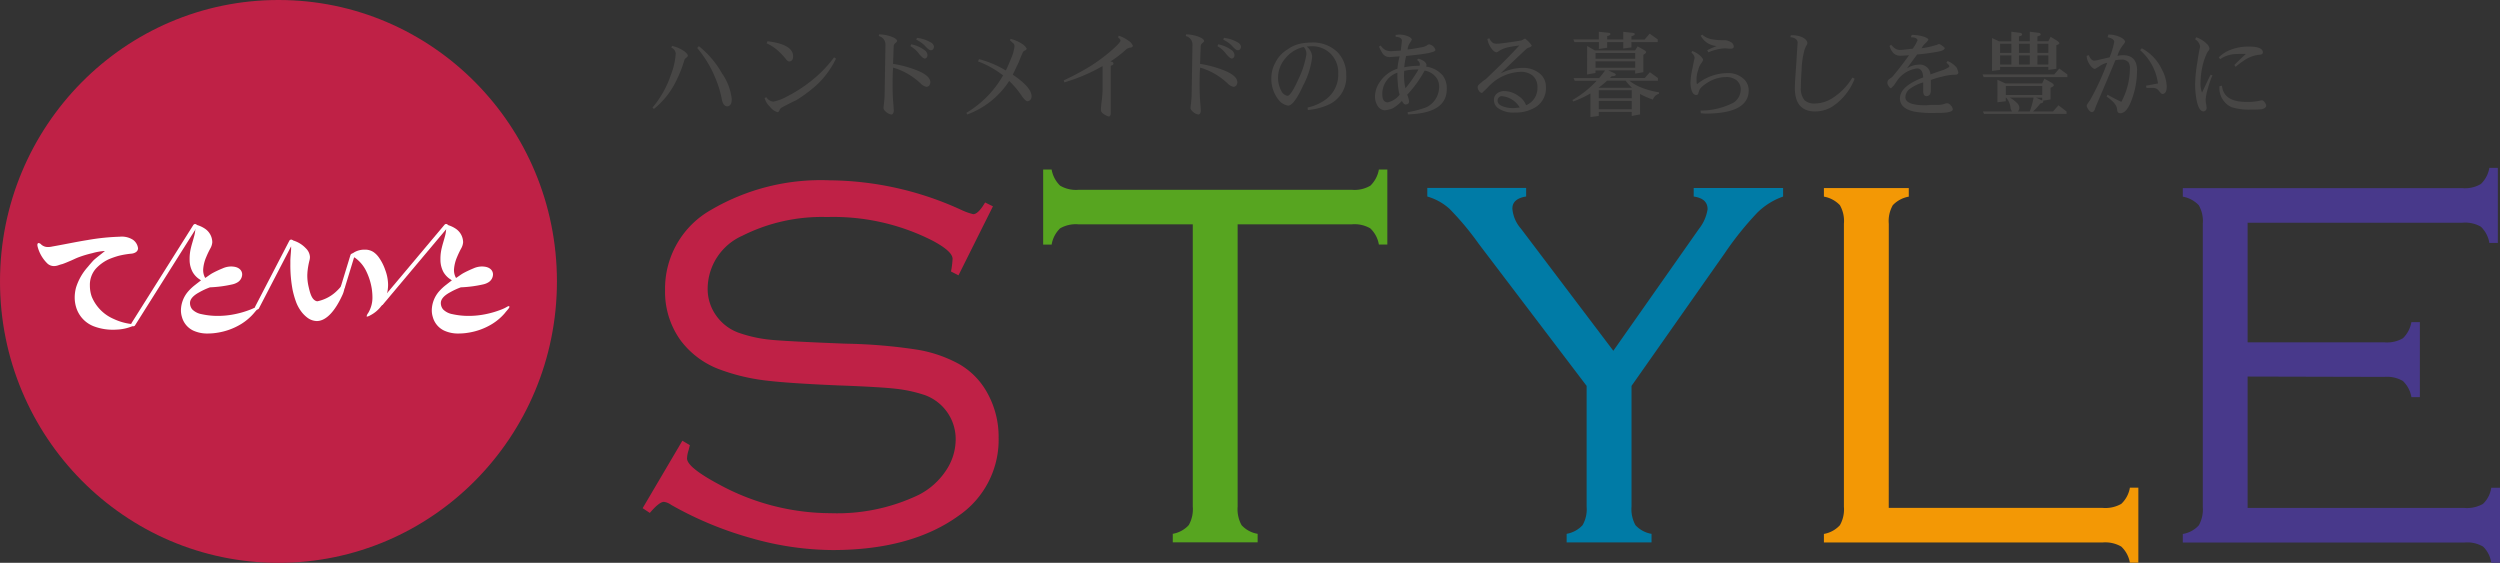 <svg xmlns="http://www.w3.org/2000/svg" viewBox="0 0 300.485 67.649"><rect x="0" y="0" width="300.485" height="67.649" fill="#333333" stroke="none"/><defs><style>.cls-1{fill:#bf2146;}.cls-2{fill:#57a520;}.cls-3{fill:#007ba6;}.cls-4{fill:#f39805;}.cls-5{fill:#48398b;}.cls-6{fill:#474645;}.cls-7{fill:none;stroke:#fff;stroke-linecap:round;stroke-linejoin:round;stroke-width:0.5px;}.cls-8{fill:#fff;}</style></defs><g id="レイヤー_2" data-name="レイヤー 2"><g id="レイヤー_1-2" data-name="レイヤー 1"><path class="cls-1" d="M119.345,24.8l-4.14,8.292-.9-.458a10.805,10.805,0,0,0,.189-1.521q0-.914-2.448-2.208A26.233,26.233,0,0,0,99.4,26.087,21.236,21.236,0,0,0,89.234,28.33a7.007,7.007,0,0,0-4.178,6.352,5.492,5.492,0,0,0,1.054,3.29,5.643,5.643,0,0,0,2.823,2.074,16.4,16.4,0,0,0,3.838.806q2.07.189,8.883.456a63.346,63.346,0,0,1,8.6.723,15.783,15.783,0,0,1,4.995,1.711,8.921,8.921,0,0,1,3.5,3.634,10.788,10.788,0,0,1,1.279,5.191,11.06,11.06,0,0,1-4.779,9.4q-5.722,4.146-15.206,4.146a36.243,36.243,0,0,1-9.805-1.45A42.345,42.345,0,0,1,80.7,60.7a2,2,0,0,0-.9-.38q-.564,0-1.693,1.331l-.866-.571,4.776-8.108.9.532-.152.609a3.512,3.512,0,0,0-.188.989q0,1.065,3.84,3.12a28.137,28.137,0,0,0,13.436,3.461,22.668,22.668,0,0,0,10.577-2.206,8.617,8.617,0,0,0,3.237-2.871,6.727,6.727,0,0,0,1.2-3.785,5.619,5.619,0,0,0-3.692-5.327,16.645,16.645,0,0,0-3.443-.761q-1.9-.226-7.171-.417-6.21-.267-8.883-.627a23.731,23.731,0,0,1-5.043-1.236,10.345,10.345,0,0,1-4.855-3.575,9.975,9.975,0,0,1-1.843-6.011,10.864,10.864,0,0,1,5.494-9.622A26.081,26.081,0,0,1,99.7,21.672a38.593,38.593,0,0,1,15.883,3.576,7.459,7.459,0,0,0,1.392.494q.6,0,1.429-1.406Z"/><path class="cls-2" d="M148.756,26.964V60.891a3.973,3.973,0,0,0,.471,2.226,3.339,3.339,0,0,0,1.933,1.045v1.027h-10.2V64.162a3.419,3.419,0,0,0,1.92-1.045,3.86,3.86,0,0,0,.484-2.226V26.964H129.636a3.782,3.782,0,0,0-2.22.483A3.519,3.519,0,0,0,126.4,29.4h-1.017V20.38H126.4a3.545,3.545,0,0,0,1.017,1.933,3.734,3.734,0,0,0,2.22.5h32.858a3.73,3.73,0,0,0,2.22-.5,3.545,3.545,0,0,0,1.017-1.933h1.017v9.012h-1.017a3.452,3.452,0,0,0-1.036-1.948,3.8,3.8,0,0,0-2.2-.484Z"/><path class="cls-3" d="M196.1,46.382V60.893a3.96,3.96,0,0,0,.47,2.225,3.343,3.343,0,0,0,1.934,1.046V65.19H188.3V64.164a3.412,3.412,0,0,0,1.919-1.046,3.856,3.856,0,0,0,.484-2.225V46.382l-12.986-17.1a34.33,34.33,0,0,0-3.49-4.178,6.768,6.768,0,0,0-2.673-1.484V22.591h11.88v1.026q-1.654.265-1.655,1.45a4.109,4.109,0,0,0,1.015,2.395l11.118,14.7,10.3-14.663a5.017,5.017,0,0,0,1.03-2.355q0-1.29-1.67-1.521V22.6h10.744v1.027a8.252,8.252,0,0,0-3.122,1.959,38.275,38.275,0,0,0-3.914,4.882Z"/><path class="cls-4" d="M227.016,61.046h25.708a3.881,3.881,0,0,0,2.24-.483A3.449,3.449,0,0,0,256,58.615h1.017V67.63H256a3.472,3.472,0,0,0-1.036-1.934,3.828,3.828,0,0,0-2.24-.494h-33.5V64.175a3.412,3.412,0,0,0,1.919-1.046,3.855,3.855,0,0,0,.484-2.225v-34a3.849,3.849,0,0,0-.484-2.245,3.5,3.5,0,0,0-1.919-1.026V22.608h10.2v1.027a3.489,3.489,0,0,0-1.919,1.026,3.84,3.84,0,0,0-.484,2.245Z"/><path class="cls-5" d="M270.149,45.26V61.051h26.045a3.889,3.889,0,0,0,2.24-.483,3.3,3.3,0,0,0,1-1.949h1.054v9.016h-1.054a3.382,3.382,0,0,0-.978-1.934,3.741,3.741,0,0,0-2.22-.495H262.358V64.18a3.346,3.346,0,0,0,1.934-1.046,3.969,3.969,0,0,0,.47-2.225v-34a3.838,3.838,0,0,0-.483-2.244,3.493,3.493,0,0,0-1.919-1.026V22.613h33.61a3.735,3.735,0,0,0,2.221-.5,3.543,3.543,0,0,0,1.016-1.933h1.017V29.2h-1.017a3.517,3.517,0,0,0-1.016-1.948,3.78,3.78,0,0,0-2.221-.483H270.149V41.146H286.6a3.74,3.74,0,0,0,2.22-.494,3.547,3.547,0,0,0,1.017-1.934h1.016v9.014h-1.016a3.451,3.451,0,0,0-1.035-1.948,3.8,3.8,0,0,0-2.2-.484Z"/><path class="cls-6" d="M82.678,6.719c0,.029-.062.1-.185.219a.549.549,0,0,0-.229.261,14.621,14.621,0,0,1-.906,2.348A9.842,9.842,0,0,1,78.6,13.092l-.176-.161a12.078,12.078,0,0,0,2.229-3.975,8.555,8.555,0,0,0,.567-2.524.845.845,0,0,0-.535-.709l.087-.2A3.907,3.907,0,0,1,82.3,6.2Q82.679,6.513,82.678,6.719ZM87.952,11.9q0,.851-.547.884-.468-.033-.633-.775a12.233,12.233,0,0,0-.72-2.457A13.56,13.56,0,0,0,83.8,5.768l.2-.219a11.309,11.309,0,0,1,2.784,3.276A6.639,6.639,0,0,1,87.952,11.9Zm12.531-4.858a10.559,10.559,0,0,1-2.272,3.122,16.761,16.761,0,0,1-2.523,1.889q-.831.383-1.792.907a.681.681,0,0,0-.218.338q-.12.186-.219.186a1.775,1.775,0,0,1-.917-.656,2.238,2.238,0,0,1-.644-1.059l.219-.077a1.105,1.105,0,0,0,.83.524,5.568,5.568,0,0,0,1.611-.6,17.225,17.225,0,0,0,2.828-1.8,14.918,14.918,0,0,0,2.862-2.916Zm-5.156-.273c0,.393-.157.6-.471.622-.109,0-.237-.084-.382-.272a9.268,9.268,0,0,0-.928-.993,5.147,5.147,0,0,0-1.4-.916l.1-.252q3.081.369,3.081,1.811Zm16.5,3.1c-.029.35-.179.538-.448.567a1.3,1.3,0,0,1-.721-.4,8.1,8.1,0,0,0-3.309-1.911q-.064.612-.065,2.094,0,1.311.1,2.38.043.558.043.754c-.03.263-.128.4-.3.416a1.463,1.463,0,0,1-.483-.2q-.449-.339-.448-.568c0-.08.014-.241.043-.483q.077-.666.087-1.128l.1-6.017a1.037,1.037,0,0,0-.8-1.037l.044-.208a4.685,4.685,0,0,1,1.4.251q.677.24.754.514c0,.087-.066.182-.2.284a.5.5,0,0,0-.208.427l-.077,2.075a13.356,13.356,0,0,1,2.61.677Q111.788,9.025,111.822,9.866Zm-.35-3.276q0,.405-.338.448-.24-.043-.667-.557a3.239,3.239,0,0,0-1.038-.928l.076-.229A3.806,3.806,0,0,1,111.088,6a.771.771,0,0,1,.384.588Zm.786-.992q-.043.437-.393.436c-.145,0-.348-.145-.611-.436a3.392,3.392,0,0,0-1.127-.83l.075-.219a4.155,4.155,0,0,1,1.7.567.7.7,0,0,1,.353.477Zm11.732,5.955c-.021.379-.193.583-.512.612q-.274-.043-.754-.754a10.068,10.068,0,0,0-1.431-1.68,10.213,10.213,0,0,1-5.045,4.028l-.1-.2a12.329,12.329,0,0,0,4.411-4.5,11.464,11.464,0,0,0-3.013-1.683l.121-.272a12.311,12.311,0,0,1,3.223,1.365q.416-.852.841-1.977a5.826,5.826,0,0,0,.2-.906.77.77,0,0,0-.064-.306c-.165-.145-.327-.294-.483-.448l.075-.161a4.3,4.3,0,0,1,1.45.645,1.471,1.471,0,0,1,.484.523c0,.081-.066.157-.2.229a.425.425,0,0,0-.283.272q-.174.37-.484,1.169-.076.153-.7,1.463Q123.959,10.477,123.99,11.553Zm12.18-6.037a.341.341,0,0,1-.272.2.965.965,0,0,0-.612.284,13.635,13.635,0,0,1-1.824,1.387c.24.023.36.11.36.263,0,.107-.107.191-.322.251v5.754c-.014.2-.087.313-.219.35a1.959,1.959,0,0,1-.569-.261q-.393-.24-.393-.524a9.5,9.5,0,0,1,.11-1.191q.087-.8.087-1.2V7.942A21.318,21.318,0,0,1,127.928,9.9l-.075-.24A31.181,31.181,0,0,0,130.975,8a20.188,20.188,0,0,0,2.752-2.053q.918-.819.951-1.059c0-.116-.1-.25-.295-.4l.078-.2a4.148,4.148,0,0,1,1.168.6A1.293,1.293,0,0,1,136.17,5.516Zm12.552,4.35q-.043.524-.448.567a1.306,1.306,0,0,1-.72-.4,8.1,8.1,0,0,0-3.31-1.911q-.065.612-.064,2.094,0,1.311.1,2.38.043.558.044.754c-.03.263-.129.4-.3.416a1.468,1.468,0,0,1-.484-.2q-.447-.339-.447-.568c0-.08.014-.241.043-.483q.076-.666.087-1.128l.1-6.017a1.035,1.035,0,0,0-.8-1.037l.043-.208a4.679,4.679,0,0,1,1.4.251q.677.24.754.514c0,.087-.065.182-.2.284a.5.5,0,0,0-.208.427l-.077,2.075a13.375,13.375,0,0,1,2.61.677Q148.691,9.025,148.722,9.866Zm-.349-3.276q0,.405-.339.448-.24-.043-.665-.557a3.239,3.239,0,0,0-1.038-.928l.077-.229A3.8,3.8,0,0,1,147.992,6a.772.772,0,0,1,.381.588Zm.786-.992q-.043.437-.393.436-.217,0-.611-.436a3.4,3.4,0,0,0-1.128-.83l.076-.219a4.16,4.16,0,0,1,1.7.567.7.7,0,0,1,.353.477Zm12.649,3.469a3.622,3.622,0,0,1-2,3.451,7.531,7.531,0,0,1-2.62.7l-.032-.295a5.668,5.668,0,0,0,2.3-1.059,3.669,3.669,0,0,0,1.387-3,3.176,3.176,0,0,0-.829-2.316,3.117,3.117,0,0,0-2.305-.994,4.946,4.946,0,0,0-.655.043,1.655,1.655,0,0,1,.655,1.235,9.752,9.752,0,0,1-1.092,3.461q-1.082,2.37-1.792,2.4a1.8,1.8,0,0,1-1.179-.731,4.038,4.038,0,0,1-.841-2.664,3.832,3.832,0,0,1,.468-1.748,3.765,3.765,0,0,1,1.475-1.611,4,4,0,0,1,1.824-.743,7.08,7.08,0,0,1,1.049-.087,4.222,4.222,0,0,1,3.145,1.168A3.868,3.868,0,0,1,161.808,9.067ZM157.024,6.5a1.234,1.234,0,0,0-.323-.853,3.909,3.909,0,0,0-2.255,1.42,3.526,3.526,0,0,0-.83,2.228A3.2,3.2,0,0,0,154,10.909a1.034,1.034,0,0,0,.754.61q.426-.032,1.31-2.009a10.48,10.48,0,0,0,.963-3.008Zm16.867,4.2q.011,2.916-4.673,3.047l-.032-.262a11.582,11.582,0,0,0,2.272-.6,2.729,2.729,0,0,0,1.518-2.446,1.82,1.82,0,0,0-.295-1.049,2.207,2.207,0,0,0-1.45-.906,13.668,13.668,0,0,1-2.095,2.9,2.989,2.989,0,0,1,.23.829c0,.211-.146.323-.436.35-.16-.023-.3-.168-.427-.437a4.605,4.605,0,0,1-1.148.917,3.752,3.752,0,0,1-.916.218,1.141,1.141,0,0,1-.9-.6,2.187,2.187,0,0,1-.273-1.1,3.118,3.118,0,0,1,.568-1.692,4.023,4.023,0,0,1,2.13-1.611,8.611,8.611,0,0,1,.261-1.486l-1.212.087a.981.981,0,0,1-.83-.427,4.624,4.624,0,0,1-.436-.83l.207-.13a1.631,1.631,0,0,0,.622.567,2.182,2.182,0,0,0,.645.119q.336-.032,1.146-.076.13-1.1.13-1.234-.054-.393-.752-.425V4.2c.225-.029.37-.043.436-.043a2.624,2.624,0,0,1,1.081.219c.263.116.408.247.437.393l-.208.35a1.616,1.616,0,0,0-.306.83q.633-.064,1.824-.295a1.752,1.752,0,0,0,.483-.186.569.569,0,0,1,.273-.141.964.964,0,0,1,.483.228.85.85,0,0,1,.284.448c0,.072-.07.138-.208.2q-.13.043-.514.153-.743.16-2.8.372a8.532,8.532,0,0,0-.229,1.365,8.2,8.2,0,0,1,1.8-.185h.043l.033-.161a.612.612,0,0,0-.35-.535l.185-.162q.919.285.967.776l-.043.185a3.157,3.157,0,0,1,2,1.07A2.507,2.507,0,0,1,173.891,10.7Zm-5.667.688a6.282,6.282,0,0,1-.208-1.3,10.223,10.223,0,0,1-.055-1.355,2.675,2.675,0,0,0-1.812,2.654q0,.873.633.917a2.463,2.463,0,0,0,1.442-.922ZM170.5,8.355a7.323,7.323,0,0,0-1.715.161,4.292,4.292,0,0,0-.032.567,6.4,6.4,0,0,0,.176,1.529,16.862,16.862,0,0,0,1.569-2.265Zm15.312,2.122a2.683,2.683,0,0,1-1.157,2.347,4.436,4.436,0,0,1-2.588.7A3.167,3.167,0,0,1,180,12.957a1.212,1.212,0,0,1-.436-.95.952.952,0,0,1,.4-.8,1.422,1.422,0,0,1,.862-.261,2.956,2.956,0,0,1,1.715.611,2.275,2.275,0,0,1,.884,1.092,2.219,2.219,0,0,0,1.365-2.172,1.734,1.734,0,0,0-.6-1.408,2.252,2.252,0,0,0-1.45-.437,5.574,5.574,0,0,0-3.909,1.868l-.7.676a.513.513,0,0,1-.381-.272.771.771,0,0,1-.142-.469c0-.116.116-.261.349-.437a3.824,3.824,0,0,1,.622-.483q.484-.459,1.813-1.748,1.288-1.277,2.217-2.3-.829.108-1.289.207a3.2,3.2,0,0,0-1.189.484.887.887,0,0,1-.251.132q-.341-.034-.709-.6a2.525,2.525,0,0,1-.393-1.006l.228-.087a1.274,1.274,0,0,0,.469.579,1.062,1.062,0,0,0,.492.076q.284,0,1.518-.174.73-.1,1.179-.186a.974.974,0,0,0,.393-.121.7.7,0,0,1,.252-.13,3.408,3.408,0,0,1,.448.393,4.311,4.311,0,0,1,.349.437.411.411,0,0,1-.229.208,1.244,1.244,0,0,0-.381.175q-1.05.967-3.146,2.981a6.023,6.023,0,0,1,2.609-.677,3.158,3.158,0,0,1,2.064.645A2.015,2.015,0,0,1,185.808,10.477Zm-3.145,2.446a2.8,2.8,0,0,0-2.14-1.365.433.433,0,0,0-.35.13.474.474,0,0,0-.175.4c0,.333.243.578.731.731a3.418,3.418,0,0,0,1.148.176c.122,0,.385-.026.787-.077Zm8.1-7.393.917.524h4.848l.306-.484.8.46c.138.087.208.163.208.228,0,.1-.1.208-.323.323V8.675l-.983.176v-.4H193.3l.764.361c.095.058.142.109.142.161,0,.124-.161.185-.484.185l-.219.219h4.19l.612-.7.967.7V9.7h-3.436a5.751,5.751,0,0,0,1.344.786,10.533,10.533,0,0,0,2.217.611v.175a1.1,1.1,0,0,0-.731.7,10.16,10.16,0,0,1-1.541-.677v2.457l-1,.185v-.483h-3.963v.483l-1,.131V11.231a13.234,13.234,0,0,1-2.064.967L189,12.024a12.537,12.537,0,0,0,2.916-2.316h-2.642l-.142-.322H192.2a10.455,10.455,0,0,0,.721-.917h-1.157v.306l-1.006.176Zm7.513-1.486.967.688v.323h-3.157V5.7l-.982.131V5.055h-1.934v.688l-1,.142v-.83h-2.938l-.13-.323h3.061V3.816l1.115.119c.19.022.284.072.284.161s-.131.185-.393.251V4.74h1.933V3.824l1.1.119c.19.022.283.072.283.161s-.135.185-.4.251v.394h1.584Zm-6.508,3.014h4.771V6.37h-4.771Zm0,1.081h4.771V7.375h-4.771Zm.371,2.417h3.986l.021-.012a5.361,5.361,0,0,1-.754-.852h-2.227a11.371,11.371,0,0,1-1.033.856Zm.021,1.255h3.964v-.967h-3.964Zm0,1.321h3.964v-1h-3.964Zm18.022-2.306q.011,2.8-5.1,2.828c-.161,0-.378-.014-.655-.043l-.044-.323a8.6,8.6,0,0,0,3.975-.949,1.932,1.932,0,0,0,.864-1.517,1.391,1.391,0,0,0-.514-1.18,1.958,1.958,0,0,0-1.278-.382,4.2,4.2,0,0,0-2.228.688q-.908.579-.983.994a1.141,1.141,0,0,0-.1.323.253.253,0,0,1-.24.153c-.262,0-.455-.2-.578-.6a3.343,3.343,0,0,1-.121-.917,10.188,10.188,0,0,1,.251-1.747q.108-.569.252-1.2a.833.833,0,0,0-.382-.6l.076-.229a2.815,2.815,0,0,1,1.049.645c.182.2.272.343.272.437a1.224,1.224,0,0,1-.218.393,1.953,1.953,0,0,0-.361.786,3.275,3.275,0,0,0-.207,1.278,2.054,2.054,0,0,0,.043.469,5.8,5.8,0,0,1,3.6-1.344,2.74,2.74,0,0,1,2.095.765,1.863,1.863,0,0,1,.528,1.276ZM208.387,5.6c0,.168-.12.251-.361.251h-.251a3.737,3.737,0,0,0-.437-.043,5.69,5.69,0,0,0-2,.483l-.141-.251a10.861,10.861,0,0,1,1.158-.512,2.3,2.3,0,0,1-1.933-1.235l.174-.132a2.277,2.277,0,0,0,1.223.569,7.308,7.308,0,0,0,1.44.1,1.415,1.415,0,0,1,.72.2.665.665,0,0,1,.408.575Zm14.53,3.866a7.06,7.06,0,0,1-2.709,3.362,3.936,3.936,0,0,1-2.032.568q-2.448,0-2.446-2.828,0-.556.176-2.97.065-1.1.161-2.523a.625.625,0,0,0-.3-.437,1.249,1.249,0,0,0-.578-.161l.054-.24h.229a2.913,2.913,0,0,1,1.2.263q.568.321.568.7a.9.9,0,0,1-.12.272,2.94,2.94,0,0,0-.229.524,10.168,10.168,0,0,0-.35,2.435q-.087,1.332-.087,2.064a2.195,2.195,0,0,0,.437,1.55,1.782,1.782,0,0,0,1.311.393,3.99,3.99,0,0,0,2.095-.677,7.419,7.419,0,0,0,2.348-2.436Zm12.469-.734c0,.087-.058.162-.175.22a1.482,1.482,0,0,1-.393.032,6.479,6.479,0,0,0-1.4.229,10.288,10.288,0,0,0-1.344.4v1.246q0,.677-.535.7-.382-.021-.382-.611V9.9a5.3,5.3,0,0,0-1.573.753,1.287,1.287,0,0,0-.567,1.037q0,.967,2.49.967l.262-.021a4.181,4.181,0,0,1,.513-.032h.752a2,2,0,0,0,.645-.11,1.314,1.314,0,0,1,.338-.087.61.61,0,0,1,.448.252.812.812,0,0,1,.251.483q-.022.3-.862.393-.426.043-1.387.044a12.3,12.3,0,0,1-2.446-.176q-1.659-.393-1.66-1.572,0-1.466,2.8-2.524-.065-1.08-.743-1.081a3.446,3.446,0,0,0-2.391,1.463q-.089.122-.382.567l-.35.35c-.094,0-.189-.084-.283-.251a.721.721,0,0,1-.161-.393.6.6,0,0,1,.161-.405c.116-.087.251-.181.4-.284q.941-1.092,2.042-2.631-.939.064-1.128.055-.863-.031-1.212-1.168l.186-.161a2.039,2.039,0,0,0,.6.535,1.219,1.219,0,0,0,.578.1q.076,0,1.42-.153a4.972,4.972,0,0,0,.578-1.006c-.043-.24-.309-.361-.8-.361l.1-.283a4.643,4.643,0,0,1,1.484.219c.322.116.5.233.523.35a2.087,2.087,0,0,1-.322.4,2.14,2.14,0,0,0-.5.633,10.855,10.855,0,0,0,1.9-.436c.066-.029.127-.055.185-.076a.825.825,0,0,1,.393.208q.306.2.306.306c-.043.176-.294.306-.754.393a23.316,23.316,0,0,1-2.565.35l-1.223,1.671a2.765,2.765,0,0,1,1.429-.448,1.265,1.265,0,0,1,1.393,1.123c0,.019,0,.037,0,.056q.635-.24,1.628-.567c.4-.182.615-.309.644-.382q0-.2-.349-.448l.141-.219a2.773,2.773,0,0,1,1.082.786,2.121,2.121,0,0,1,.208.609Zm12.129-.491.967.7v.323H238.424l-.131-.323h8.616Zm-7.436,1.344.949.437h4.432l.263-.568.862.484c.182.13.272.233.272.306s-.13.2-.393.306v1.4l-.939.161a.122.122,0,0,1,.064.1c0,.11-.116.183-.349.22a6.7,6.7,0,0,1-.885.966h2.4l.665-.742.967.742v.295h-9.916l-.142-.295h3.506a1.058,1.058,0,0,1-.187-.483,2.166,2.166,0,0,0-.523-1.18h-.044v.437l-1,.119Zm-.645-5.013.841.393h1.475V3.814l1.047.13c.167.022.251.1.251.229,0,.065-.127.136-.382.208V4.96h1.3V3.812l1.058.131c.168.021.252.1.252.229,0,.064-.131.135-.393.208v.578H246.2l.272-.535.8.483c.162.133.252.229.252.295s-.119.149-.361.229V8.269l-.967.131V8.039h-5.8V8.4l-.966.121ZM240.4,6.36h1.355v-1.1H240.4Zm0,1.4h1.355v-1.1H240.4Zm.688,3.658h4.378V10.333h-4.378Zm1.45,1.977h1.431a10.282,10.282,0,0,0,.458-1.66h-2.851a3.968,3.968,0,0,1,.853.644.86.86,0,0,1,.283.535.606.606,0,0,1-.177.481Zm.131-8.136v1.1h1.3v-1.1Zm0,2.5h1.3v-1.1h-1.3Zm2.064,3.975.655.322a.329.329,0,0,1,.076.021v-.338Zm.153-6.476v1.1H246.2v-1.1Zm0,2.5H246.2v-1.1h-1.311Zm11.97.743a9.832,9.832,0,0,1-.578,3.319q-.6,1.758-1.4,1.79c-.27.015-.408-.146-.416-.483q-.043-.679-1.255-1.518l.109-.229q.645.383,1.66.862A8.616,8.616,0,0,0,256,8.289a1.429,1.429,0,0,0-.13-.743,1,1,0,0,0-.885-.382,3.676,3.676,0,0,0-.732.077q-.687,1.671-2.228,5.274a6.463,6.463,0,0,0-.263.7q-.141.261-.306.261c-.161,0-.3-.1-.448-.322a1.2,1.2,0,0,1-.208-.427,1.141,1.141,0,0,1,.186-.37l.251-.361a30.8,30.8,0,0,0,2.042-4.456,2.706,2.706,0,0,0-1.027.484l-.448.261q-.321-.033-.655-.556a2.077,2.077,0,0,1-.35-1.015l.261-.087q.24.612.622.667a3.936,3.936,0,0,0,.7-.132l1.18-.273a9.348,9.348,0,0,0,.557-1.867q-.033-.382-.8-.546l.1-.323h.076a3.379,3.379,0,0,1,1.128.219c.483.183.757.4.805.656a1.418,1.418,0,0,1-.217.339,4.048,4.048,0,0,0-.711,1.353,2.765,2.765,0,0,1,.666-.087q1.7,0,1.7,1.868Zm3.571,1.933q0,.83-.524.864c-.1-.022-.233-.138-.393-.35a.855.855,0,0,0-.688-.383h-.83l-.055-.261,1.441-.273a6.449,6.449,0,0,0-2.151-4l.2-.228a5.562,5.562,0,0,1,2.435,2.578,4.718,4.718,0,0,1,.569,2.049Zm5.5-1.365a8.478,8.478,0,0,0-.514,1.431,6.257,6.257,0,0,0-.307,1.507,2.607,2.607,0,0,0,.076.59c0,.058.021.178.044.361a.422.422,0,0,1-.393.436q-.569-.043-.83-1.44a10.429,10.429,0,0,1-.161-1.824,17.144,17.144,0,0,1,.294-2.8q.065-.6.305-1.735a1.225,1.225,0,0,0-.6-.874l.132-.24a3.277,3.277,0,0,1,1.244.764.955.955,0,0,1,.35.6.526.526,0,0,1-.131.272,1.974,1.974,0,0,0-.174.261,8.016,8.016,0,0,0-.59,1.824,10.241,10.241,0,0,0-.185,1.889,2.97,2.97,0,0,0,.185,1.038q.876-1.879,1.038-2.152Zm6.06-2.784c0,.2-.171.3-.514.305a3.93,3.93,0,0,0-1.845.742,7.686,7.686,0,0,0-.917.7l-.161-.219q.951-.941,1.4-1.333-1.047,0-1.365.023a3.542,3.542,0,0,0-1.737.61l-.161-.219A3.913,3.913,0,0,1,268.07,6a5.8,5.8,0,0,1,2.256-.4q1.636,0,1.658.691Zm.393,6.453c-.037.175-.211.307-.524.394q-.7.054-1.344.043a7.128,7.128,0,0,1-2.3-.295,2.511,2.511,0,0,1-1.44-2.533l.3-.043q.186,1.933,2.882,1.943a7.153,7.153,0,0,0,1.573-.121c.2-.05.322-.076.338-.076q.162,0,.339.252a.784.784,0,0,1,.185.436Z"/><ellipse class="cls-1" cx="33.47" cy="33.825" rx="33.47" ry="33.825"/><path class="cls-7" d="M16.023,38.966,23.446,27.18M30.9,36.949,35,29.047m6.215,5.435,1.149-3.759m3.467,5.723,7.791-9.274"/><path class="cls-8" d="M16.592,29.838c0,.3-.228.564-.74.645a10.3,10.3,0,0,0-1.571.259,9.867,9.867,0,0,0-1.225.427,4.979,4.979,0,0,0-1.54,1.128,2.94,2.94,0,0,0-.711,2.046,3.891,3.891,0,0,0,.228,1.33,4.977,4.977,0,0,0,2.658,2.673,6.758,6.758,0,0,0,2.13.6c.228,0,.363.03.363.09s-.119.122-.375.214a5.6,5.6,0,0,1-1.526.351c-.228.015-.439.031-.667.031a6.445,6.445,0,0,1-2.387-.429,3.54,3.54,0,0,1-2.07-2.246,4.062,4.062,0,0,1-.181-1.189,4.774,4.774,0,0,1,.161-1.207,6.707,6.707,0,0,1,1.422-2.488c.2-.245.407-.483.634-.733s1.043-.854,1.42-1.175a6.786,6.786,0,0,0-1.51.262,12.617,12.617,0,0,0-1.511.441c-.439.151-.77.335-1.128.483-.3.123-.637.274-.952.382A5.283,5.283,0,0,0,7,31.889a1.612,1.612,0,0,1-.514.091,1.168,1.168,0,0,1-.771-.29,4.349,4.349,0,0,1-1.194-2.047,1.1,1.1,0,0,1-.029-.2c0-.153.062-.229.15-.229a.446.446,0,0,1,.289.153,1.162,1.162,0,0,0,.831.323,2.3,2.3,0,0,0,.529-.062c1.556-.274,2.81-.547,4.231-.776a26.643,26.643,0,0,1,3.854-.4,2.506,2.506,0,0,1,1.6.365A1.476,1.476,0,0,1,16.592,29.838ZM30.57,37.581a6.524,6.524,0,0,1-1.6,1.374A7.733,7.733,0,0,1,26.1,39.994a7.105,7.105,0,0,1-1.118.092,4.026,4.026,0,0,1-1.754-.351,2.544,2.544,0,0,1-1.36-1.634,2.721,2.721,0,0,1-.12-.841,3.542,3.542,0,0,1,.907-2.275,5.836,5.836,0,0,1,.83-.764c.2-.161.439-.335.68-.533a.323.323,0,0,1-.12-.076,2.57,2.57,0,0,1-.892-.917,3.107,3.107,0,0,1-.363-1.45v-.153a5.527,5.527,0,0,1,.161-1.313c.121-.5.273-.948.363-1.314a3.974,3.974,0,0,0,.161-.886.222.222,0,0,0-.015-.108,1.456,1.456,0,0,1-.122-.382c0-.061.047-.09.106-.09a1.01,1.01,0,0,1,.244.045l.045.015a3.423,3.423,0,0,1,.876.412,1.985,1.985,0,0,1,.906,1.612v.045a1.765,1.765,0,0,1-.2.672,10.106,10.106,0,0,0-.529,1.1,4.509,4.509,0,0,0-.362,1.436,1.9,1.9,0,0,0,.24,1.07c.322-.2.53-.382.878-.58a12.535,12.535,0,0,1,1.209-.566,2.518,2.518,0,0,1,1.057-.23,2.932,2.932,0,0,1,.362.032c.62.106.938.483.938.931a1.144,1.144,0,0,1-.514.915,2.027,2.027,0,0,1-.68.276,14.586,14.586,0,0,1-2.673.351,8.483,8.483,0,0,0-1.315.611c-.786.428-1.075.855-1.088,1.237a1.2,1.2,0,0,0,.271.806,2.092,2.092,0,0,0,1.1.566,8.9,8.9,0,0,0,1.966.214,10.168,10.168,0,0,0,2.144-.229,11.19,11.19,0,0,0,1.784-.533,4.45,4.45,0,0,0,.725-.352A.615.615,0,0,1,31,36.794c.06,0,.09.031.09.076a.3.3,0,0,1-.075.184C30.871,37.244,30.674,37.444,30.57,37.581Zm10.543-2.032c-.785,1.7-1.844,3.039-3.038,3.039a1.972,1.972,0,0,1-1.1-.382,3.787,3.787,0,0,1-.62-.58,4.608,4.608,0,0,1-.77-1.33,10.747,10.747,0,0,1-.409-1.419A15.826,15.826,0,0,1,34.9,31.73V31.3c.015-.566.091-1.085.091-1.513a1.57,1.57,0,0,0-.091-.564A.816.816,0,0,1,34.854,29c0-.092.045-.137.15-.137a1.6,1.6,0,0,1,.467.121,3.381,3.381,0,0,1,1.27.84,1.592,1.592,0,0,1,.514,1.053,1.692,1.692,0,0,1-.047.382,8.963,8.963,0,0,0-.257,1.481c0,.108-.015.214-.015.322a5.9,5.9,0,0,0,.161,1.42c.2.886.408,1.527.923,1.709a.45.45,0,0,0,.15.017,4.7,4.7,0,0,0,2.343-1.269,5.134,5.134,0,0,0,.68-.792c.061-.108.123-.153.152-.153.059,0,.09.106.09.259v.061A3.085,3.085,0,0,1,41.113,35.549Zm3.364,2.367a1.068,1.068,0,0,1-.348.137c-.047,0-.061-.015-.061-.045a.885.885,0,0,1,.182-.382,3.566,3.566,0,0,0,.514-1.934,7.3,7.3,0,0,0-.076-.967,7.42,7.42,0,0,0-.635-2.061,4.238,4.238,0,0,0-1.421-1.709c-.287-.092-.408-.184-.408-.276s.137-.214.323-.335a2.42,2.42,0,0,1,1.289-.337,1.823,1.823,0,0,1,1.057.29,2.625,2.625,0,0,1,.62.611,5.82,5.82,0,0,1,.785,1.528,5.2,5.2,0,0,1,.348,1.8,4.89,4.89,0,0,1-.123,1.037,3.885,3.885,0,0,1-2.044,2.64Zm16.248-.335a6.5,6.5,0,0,1-1.6,1.374,7.76,7.76,0,0,1-2.873,1.039,7.105,7.105,0,0,1-1.118.092,4,4,0,0,1-1.754-.351,2.539,2.539,0,0,1-1.36-1.634,2.691,2.691,0,0,1-.12-.841,3.531,3.531,0,0,1,.907-2.275,5.778,5.778,0,0,1,.83-.764c.2-.161.438-.335.68-.533a.331.331,0,0,1-.121-.076A2.581,2.581,0,0,1,53.3,32.7a3.133,3.133,0,0,1-.362-1.45v-.153a5.426,5.426,0,0,1,.161-1.313c.119-.5.272-.948.362-1.314a3.974,3.974,0,0,0,.161-.886.211.211,0,0,0-.014-.108,1.422,1.422,0,0,1-.123-.382c0-.061.047-.09.107-.09a.987.987,0,0,1,.24.045l.047.015a3.423,3.423,0,0,1,.876.412,1.983,1.983,0,0,1,.907,1.612v.045a1.784,1.784,0,0,1-.2.672,10.387,10.387,0,0,0-.529,1.1,4.549,4.549,0,0,0-.362,1.436,1.906,1.906,0,0,0,.241,1.07c.323-.2.53-.382.877-.58A12.878,12.878,0,0,1,56.9,32.26a2.525,2.525,0,0,1,1.057-.23,2.931,2.931,0,0,1,.363.032c.62.106.936.483.936.931a1.141,1.141,0,0,1-.512.915,2.042,2.042,0,0,1-.679.276,14.618,14.618,0,0,1-2.676.351,8.718,8.718,0,0,0-1.315.611c-.786.428-1.073.855-1.088,1.237a1.2,1.2,0,0,0,.273.806,2.1,2.1,0,0,0,1.1.566,8.964,8.964,0,0,0,1.966.214,10.161,10.161,0,0,0,2.144-.229,11.16,11.16,0,0,0,1.784-.533,4.48,4.48,0,0,0,.724-.352.6.6,0,0,1,.161-.061c.059,0,.09.031.09.076a.294.294,0,0,1-.076.184c-.134.19-.328.39-.432.527Z"/></g></g></svg>